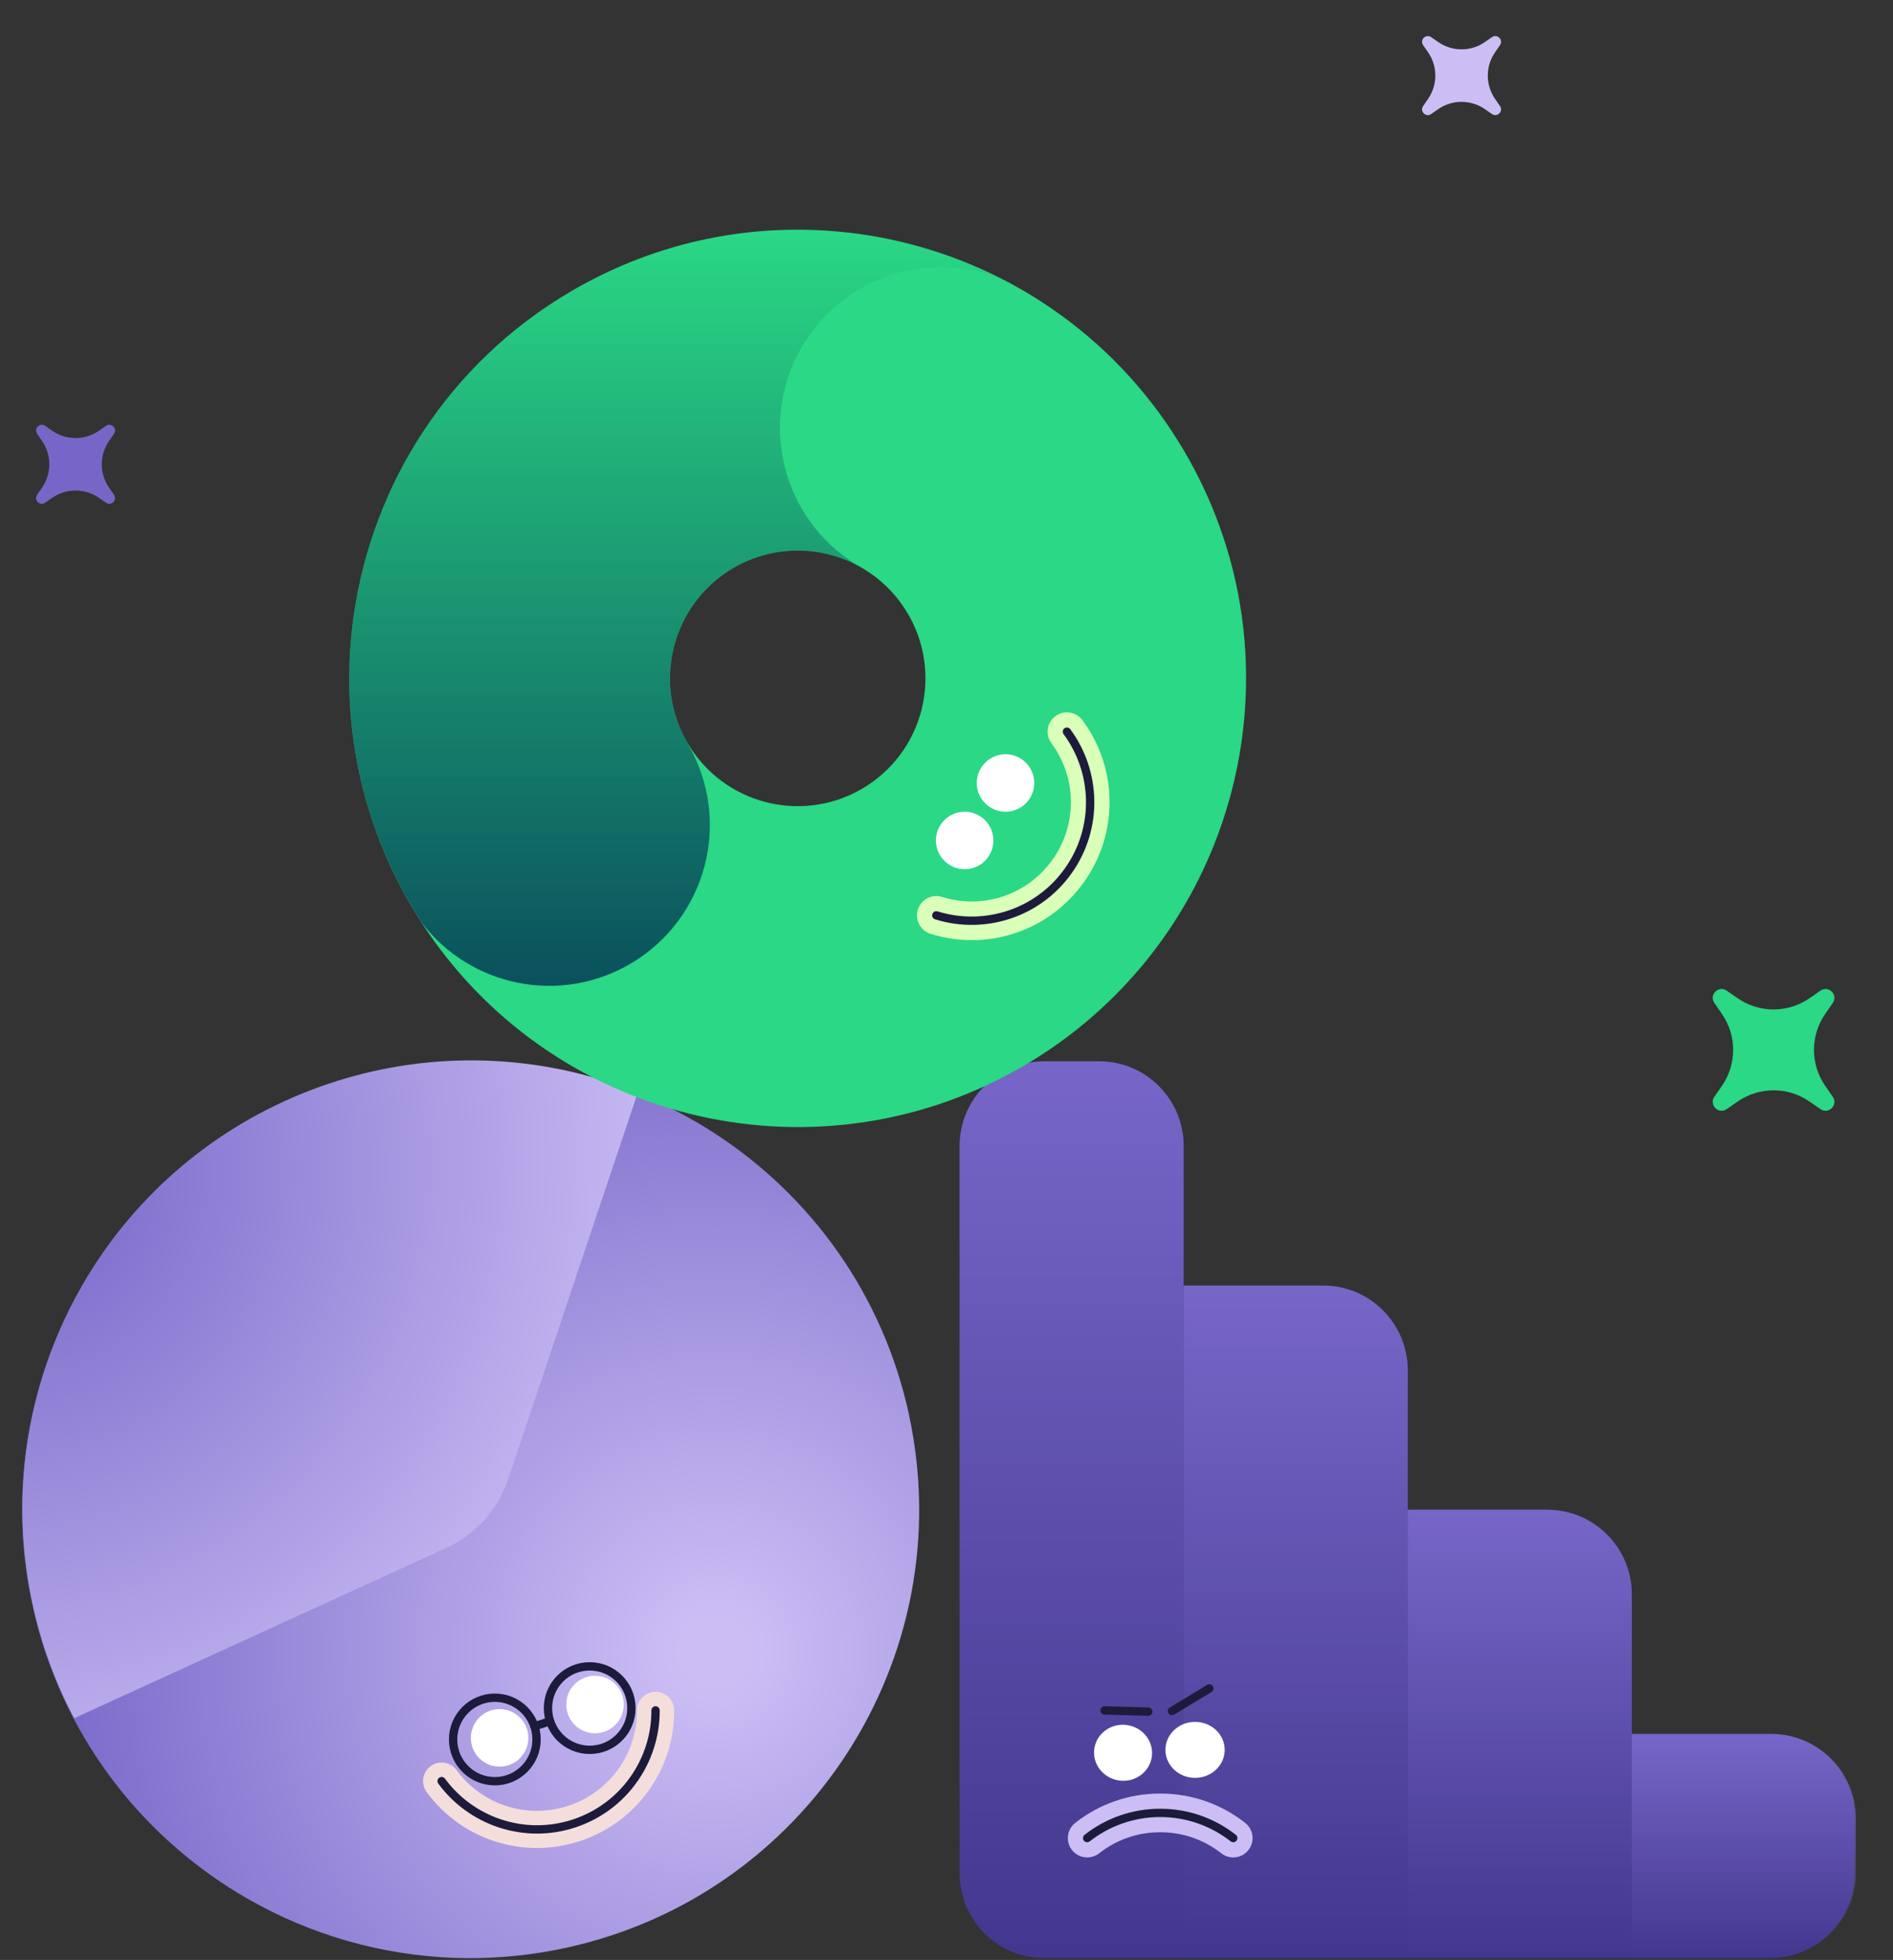 <?xml version="1.0" encoding="UTF-8"?> <svg xmlns="http://www.w3.org/2000/svg" width="575" height="595" viewBox="0 0 575 595" fill="none"><rect x="0" y="0" width="575" height="595" fill="#333333" stroke="none"/> <path d="M552.982 300.732C555.434 299.043 558.402 302.011 556.713 304.463L554.378 307.852C549.869 314.397 549.869 323.047 554.378 329.592L556.713 332.981C558.402 335.433 555.434 338.401 552.982 336.712L549.593 334.377C543.047 329.868 534.398 329.868 527.853 334.377L524.464 336.712C522.011 338.401 519.043 335.433 520.733 332.981L523.067 329.592C527.576 323.047 527.576 314.397 523.067 307.852L520.733 304.463C519.043 302.011 522.011 299.043 524.464 300.732L527.853 303.067C534.398 307.576 543.047 307.576 549.593 303.067L552.982 300.732Z" fill="#2AD885"></path> <path d="M32.206 129.272C33.798 128.176 35.725 130.102 34.628 131.694L33.112 133.894C30.186 138.143 30.186 143.757 33.112 148.006L34.628 150.206C35.725 151.798 33.798 153.725 32.206 152.628L30.006 151.112C25.758 148.186 20.143 148.186 15.894 151.112L13.694 152.628C12.102 153.725 10.176 151.798 11.272 150.206L12.788 148.006C15.715 143.757 15.715 138.143 12.788 133.894L11.272 131.694C10.176 130.102 12.102 128.176 13.694 129.272L15.894 130.788C20.143 133.715 25.758 133.715 30.006 130.788L32.206 129.272Z" fill="#7766C8"></path> <path d="M453.206 11.272C454.798 10.176 456.725 12.102 455.628 13.694L454.113 15.894C451.186 20.143 451.186 25.757 454.113 30.006L455.628 32.206C456.725 33.798 454.798 35.725 453.206 34.628L451.006 33.112C446.757 30.186 441.143 30.186 436.894 33.112L434.694 34.628C433.102 35.725 431.176 33.798 432.272 32.206L433.788 30.006C436.715 25.757 436.715 20.143 433.788 15.894L432.272 13.694C431.176 12.102 433.102 10.176 434.694 11.272L436.894 12.788C441.143 15.715 446.757 15.715 451.006 12.788L453.206 11.272Z" fill="#CCBEF5"></path> <path d="M276.807 432.976C290.783 506.85 242.178 578.068 168.26 592.052C158.102 593.975 147.995 594.714 138.07 594.363C115.713 593.588 94.336 587.305 75.555 576.613C71.474 574.287 67.517 571.764 63.7 569.029C39.163 551.498 20.382 525.85 11.796 495.09C10.743 491.338 9.85 487.513 9.112 483.615C7.283 473.946 6.53 464.336 6.764 454.88C8.293 392.087 53.417 336.694 117.666 324.539C191.59 310.556 262.838 359.103 276.814 432.969L276.807 432.976Z" fill="url(#paint0_radial_127_1123)"></path> <path d="M193.719 331.685L154.336 449.11C151.249 458.303 144.492 465.814 135.672 469.851L22.547 521.602C20.36 517.447 18.385 513.191 16.637 508.839C5.397 480.873 3.378 449.147 12.695 418.591C13.822 414.861 15.131 411.153 16.608 407.475C20.272 398.34 24.807 389.827 30.094 381.987C65.184 329.857 133.031 307.404 193.726 331.692L193.719 331.685Z" fill="url(#paint1_radial_127_1123)"></path> <path d="M176.189 558.893C159.024 564.561 140.301 558.593 129.602 544.039C127.759 541.531 128.3 538.006 130.808 536.155C133.317 534.312 136.842 534.853 138.685 537.355C146.489 547.966 160.135 552.318 172.656 548.186C185.169 544.054 193.543 532.425 193.492 519.254C193.478 516.138 195.993 513.608 199.109 513.593C202.225 513.578 204.755 516.094 204.77 519.21C204.843 537.274 193.361 553.218 176.196 558.893H176.189Z" fill="#F3DEDC"></path> <path d="M199.123 519.239C199.189 534.392 189.593 548.529 174.418 553.546C159.25 558.556 143.116 552.917 134.143 540.704" stroke="#1C1B3B" stroke-width="2.53" stroke-linecap="round" stroke-linejoin="round"></path> <path d="M150.306 540.734C157.306 540.734 162.98 535.059 162.98 528.06C162.98 521.06 157.306 515.385 150.306 515.385C143.306 515.385 137.632 521.06 137.632 528.06C137.632 535.059 143.306 540.734 150.306 540.734Z" stroke="#1C1B3B" stroke-width="2.53" stroke-linecap="round" stroke-linejoin="round"></path> <path d="M179.121 531.211C186.12 531.211 191.795 525.537 191.795 518.537C191.795 511.537 186.12 505.863 179.121 505.863C172.121 505.863 166.446 511.537 166.446 518.537C166.446 525.537 172.121 531.211 179.121 531.211Z" stroke="#1C1B3B" stroke-width="2.53" stroke-linecap="round" stroke-linejoin="round"></path> <path d="M162.337 524.08L167.091 522.515" stroke="#1C1B3B" stroke-width="2.53" stroke-linecap="round" stroke-linejoin="round"></path> <path d="M151.754 536.309C156.576 536.309 160.486 532.399 160.486 527.577C160.486 522.754 156.576 518.844 151.754 518.844C146.931 518.844 143.021 522.754 143.021 527.577C143.021 532.399 146.931 536.309 151.754 536.309Z" fill="white"></path> <path d="M180.732 526.187C185.555 526.187 189.465 522.277 189.465 517.454C189.465 512.632 185.555 508.722 180.732 508.722C175.91 508.722 172 512.632 172 517.454C172 522.277 175.91 526.187 180.732 526.187Z" fill="white"></path> <path d="M537.627 526.377H495.67V484.025C495.67 469.83 484.158 458.318 469.963 458.318H427.611V415.966C427.611 401.77 416.099 390.259 401.904 390.259H359.551V347.907C359.551 333.711 348.04 322.2 333.845 322.2H317.199C303.004 322.2 291.492 333.711 291.492 347.907V568.737C291.492 582.933 303.004 594.444 317.199 594.444H537.635C551.83 594.444 563.342 582.933 563.342 568.737V552.092C563.342 537.896 551.83 526.385 537.635 526.385L537.627 526.377Z" fill="#42378E"></path> <path d="M495.662 526.377H538.014C552.203 526.377 563.721 537.896 563.721 552.084V568.73C563.721 582.918 552.203 594.436 538.014 594.436H495.662V526.37V526.377Z" fill="url(#paint2_linear_127_1123)"></path> <path d="M427.604 458.318V594.444H495.67V484.025C495.67 469.829 484.159 458.318 469.963 458.318H427.611H427.604Z" fill="url(#paint3_linear_127_1123)"></path> <path d="M359.537 390.251V594.444H427.604V415.965C427.604 401.77 416.092 390.259 401.897 390.259H359.544L359.537 390.251Z" fill="url(#paint4_linear_127_1123)"></path> <path d="M317.184 322.185C302.989 322.185 291.478 333.696 291.478 347.892V568.722C291.478 582.918 302.989 594.429 317.184 594.429H359.537V347.885C359.537 333.689 348.025 322.178 333.83 322.178H317.184V322.185Z" fill="url(#paint5_linear_127_1123)"></path> <path d="M330.231 563.873C328.491 563.873 326.765 563.105 325.609 561.628C323.605 559.076 324.052 555.382 326.604 553.386C334.034 547.564 342.957 544.485 352.413 544.485C361.87 544.485 370.792 547.564 378.222 553.386C380.775 555.39 381.221 559.076 379.217 561.628C377.213 564.181 373.527 564.627 370.975 562.623C365.636 558.44 359.215 556.224 352.413 556.224C345.612 556.224 339.19 558.44 333.852 562.623C332.777 563.464 331.497 563.873 330.231 563.873Z" fill="#CCBEF5"></path> <path d="M374.596 558.001C368.481 553.21 360.78 550.351 352.414 550.351C344.04 550.351 336.339 553.21 330.225 558.001" stroke="#1C1B3B" stroke-width="2.53" stroke-linecap="round" stroke-linejoin="round"></path> <ellipse cx="341.13" cy="532.103" rx="8.821" ry="8.5" transform="rotate(6.541 341.13 532.103)" fill="white"></ellipse> <ellipse cx="363" cy="531.222" rx="9" ry="8.5" fill="white"></ellipse> <path d="M348.771 519.616L335.526 519.25" stroke="#1C1B3B" stroke-width="2.53" stroke-linecap="round" stroke-linejoin="round"></path> <path d="M355.99 519.433L367.326 512.573" stroke="#1C1B3B" stroke-width="2.53" stroke-linecap="round" stroke-linejoin="round"></path> <path d="M315.598 91.122C313.857 90.011 312.095 88.936 310.31 87.919C309.199 87.275 308.065 86.647 306.932 86.032C291.632 77.805 274.884 72.575 257.683 70.608C257.668 70.608 257.653 70.608 257.631 70.608C229.423 67.39 199.972 72.934 173.578 88.365C136.103 110.269 112.971 147.297 107.405 187.192C107.281 188.063 107.171 188.933 107.061 189.81C106.952 190.695 106.857 191.588 106.769 192.473C104.004 220.11 109.636 248.852 124.716 274.669C125.762 276.461 126.837 278.216 127.956 279.935C166.886 340.19 246.354 360.054 309.221 324.547C309.82 324.21 310.42 323.874 311.012 323.523C338.299 307.572 357.98 283.591 368.818 256.334C372.263 247.667 374.808 238.679 376.424 229.501C381.829 198.85 376.812 166.195 359.866 137.219C350.066 120.457 337.246 106.568 322.495 95.84C320.235 94.201 317.931 92.622 315.583 91.13L315.598 91.122ZM275.798 186.359C283.938 200.283 282.424 217.192 273.282 229.311C273.26 229.347 273.231 229.384 273.202 229.413C270.211 233.348 266.415 236.778 261.881 239.432C261.749 239.506 261.617 239.586 261.486 239.659C261.39 239.71 261.288 239.769 261.193 239.82C242.858 250.052 219.645 243.828 208.916 225.698C208.88 225.639 208.843 225.581 208.807 225.515C204.813 218.684 203.146 211.144 203.563 203.794H203.556C203.592 203.216 203.643 202.638 203.702 202.061C203.804 201.037 203.95 199.998 204.141 198.982C206.101 188.231 212.566 178.372 222.731 172.434C228.078 169.311 233.87 167.607 239.655 167.219C247.144 166.707 254.64 168.397 261.178 172.031C261.193 172.039 261.208 172.046 261.222 172.061C261.712 172.331 262.195 172.616 262.678 172.909C262.7 172.931 262.729 172.946 262.751 172.96C263.226 173.253 263.694 173.553 264.155 173.867C268.777 177.019 272.792 181.21 275.805 186.366L275.798 186.359Z" fill="#2AD885"></path> <path d="M257.683 70.608C274.475 72.531 290.828 77.563 305.828 85.454C283.602 75.311 256.805 83.275 243.89 104.733C230.009 127.814 237.439 157.755 260.491 171.622C261.245 172.075 262.013 172.507 262.781 172.916L262.751 172.953C262.751 172.953 262.693 172.924 262.678 172.902C262.203 172.609 261.72 172.324 261.223 172.053C261.208 172.046 261.194 172.039 261.179 172.024C254.641 168.397 247.144 166.707 239.655 167.212C233.87 167.599 228.078 169.303 222.732 172.426C212.559 178.372 206.101 188.223 204.141 198.974C203.951 199.998 203.805 201.029 203.702 202.053C203.644 202.624 203.6 203.209 203.556 203.779H203.563C203.146 211.137 204.821 218.677 208.807 225.507C208.844 225.566 208.88 225.625 208.917 225.69L208.866 225.734C222.527 248.911 214.804 278.801 191.62 292.499C170.038 305.239 142.671 299.461 127.971 279.92C126.852 278.194 125.777 276.439 124.731 274.654C109.651 248.837 104.02 220.096 106.784 192.458C106.872 191.566 106.967 190.681 107.077 189.796C107.179 188.918 107.289 188.055 107.42 187.178C112.986 147.29 136.118 110.254 173.593 88.35C199.98 72.934 229.424 67.383 257.639 70.601C257.654 70.601 257.676 70.608 257.69 70.601L257.683 70.608Z" fill="url(#paint6_linear_127_1123)"></path> <path d="M329.252 267.794C318.714 282.611 299.984 288.916 282.651 283.489C279.557 282.516 277.831 279.225 278.804 276.132C279.769 273.038 283.068 271.312 286.161 272.285C298.631 276.19 312.102 271.648 319.686 260.993C327.27 250.337 327.139 236.12 319.357 225.617C317.427 223.014 317.975 219.335 320.579 217.404C323.182 215.474 326.861 216.022 328.792 218.626C339.608 233.223 339.791 252.984 329.252 267.794Z" fill="#DAFFB9"></path> <path d="M324.075 222.114C333.099 234.291 333.736 251.368 324.469 264.386C315.211 277.404 298.872 282.406 284.406 277.879" stroke="#1C1B3B" stroke-width="2.53" stroke-linecap="round" stroke-linejoin="round"></path> <path d="M305.425 246.431C310.248 246.431 314.157 242.522 314.157 237.699C314.157 232.876 310.248 228.967 305.425 228.967C300.602 228.967 296.693 232.876 296.693 237.699C296.693 242.522 300.602 246.431 305.425 246.431Z" fill="white"></path> <path d="M293.014 263.882C297.837 263.882 301.746 259.972 301.746 255.149C301.746 250.327 297.837 246.417 293.014 246.417C288.191 246.417 284.282 250.327 284.282 255.149C284.282 259.972 288.191 263.882 293.014 263.882Z" fill="white"></path> <defs> <radialGradient id="paint0_radial_127_1123" cx="0" cy="0" r="1" gradientUnits="userSpaceOnUse" gradientTransform="translate(217.351 501.583) rotate(-171.022) scale(213.241 213.375)"> <stop offset="0.045" stop-color="#CCBEF5"></stop> <stop offset="1" stop-color="#7766C8"></stop> </radialGradient> <radialGradient id="paint1_radial_127_1123" cx="0" cy="0" r="1" gradientUnits="userSpaceOnUse" gradientTransform="translate(6.723 361.164) rotate(34.181) scale(201.123 214.386)"> <stop stop-color="#7766C8"></stop> <stop offset="1" stop-color="#CCBEF5"></stop> </radialGradient> <linearGradient id="paint2_linear_127_1123" x1="529.692" y1="526.37" x2="529.692" y2="594.436" gradientUnits="userSpaceOnUse"> <stop stop-color="#7766C8"></stop> <stop offset="1" stop-color="#7766C8" stop-opacity="0"></stop> </linearGradient> <linearGradient id="paint3_linear_127_1123" x1="461.637" y1="458.318" x2="461.637" y2="594.444" gradientUnits="userSpaceOnUse"> <stop stop-color="#7766C8"></stop> <stop offset="1" stop-color="#7766C8" stop-opacity="0"></stop> </linearGradient> <linearGradient id="paint4_linear_127_1123" x1="393.57" y1="390.251" x2="393.57" y2="594.444" gradientUnits="userSpaceOnUse"> <stop stop-color="#7766C8"></stop> <stop offset="1" stop-color="#7766C8" stop-opacity="0"></stop> </linearGradient> <linearGradient id="paint5_linear_127_1123" x1="325.507" y1="322.178" x2="325.507" y2="594.429" gradientUnits="userSpaceOnUse"> <stop stop-color="#7766C8"></stop> <stop offset="1" stop-color="#7766C8" stop-opacity="0"></stop> </linearGradient> <linearGradient id="paint6_linear_127_1123" x1="205.967" y1="69.722" x2="205.967" y2="299.28" gradientUnits="userSpaceOnUse"> <stop stop-color="#0A505C" stop-opacity="0"></stop> <stop offset="1" stop-color="#0A505C"></stop> </linearGradient> </defs> </svg> 